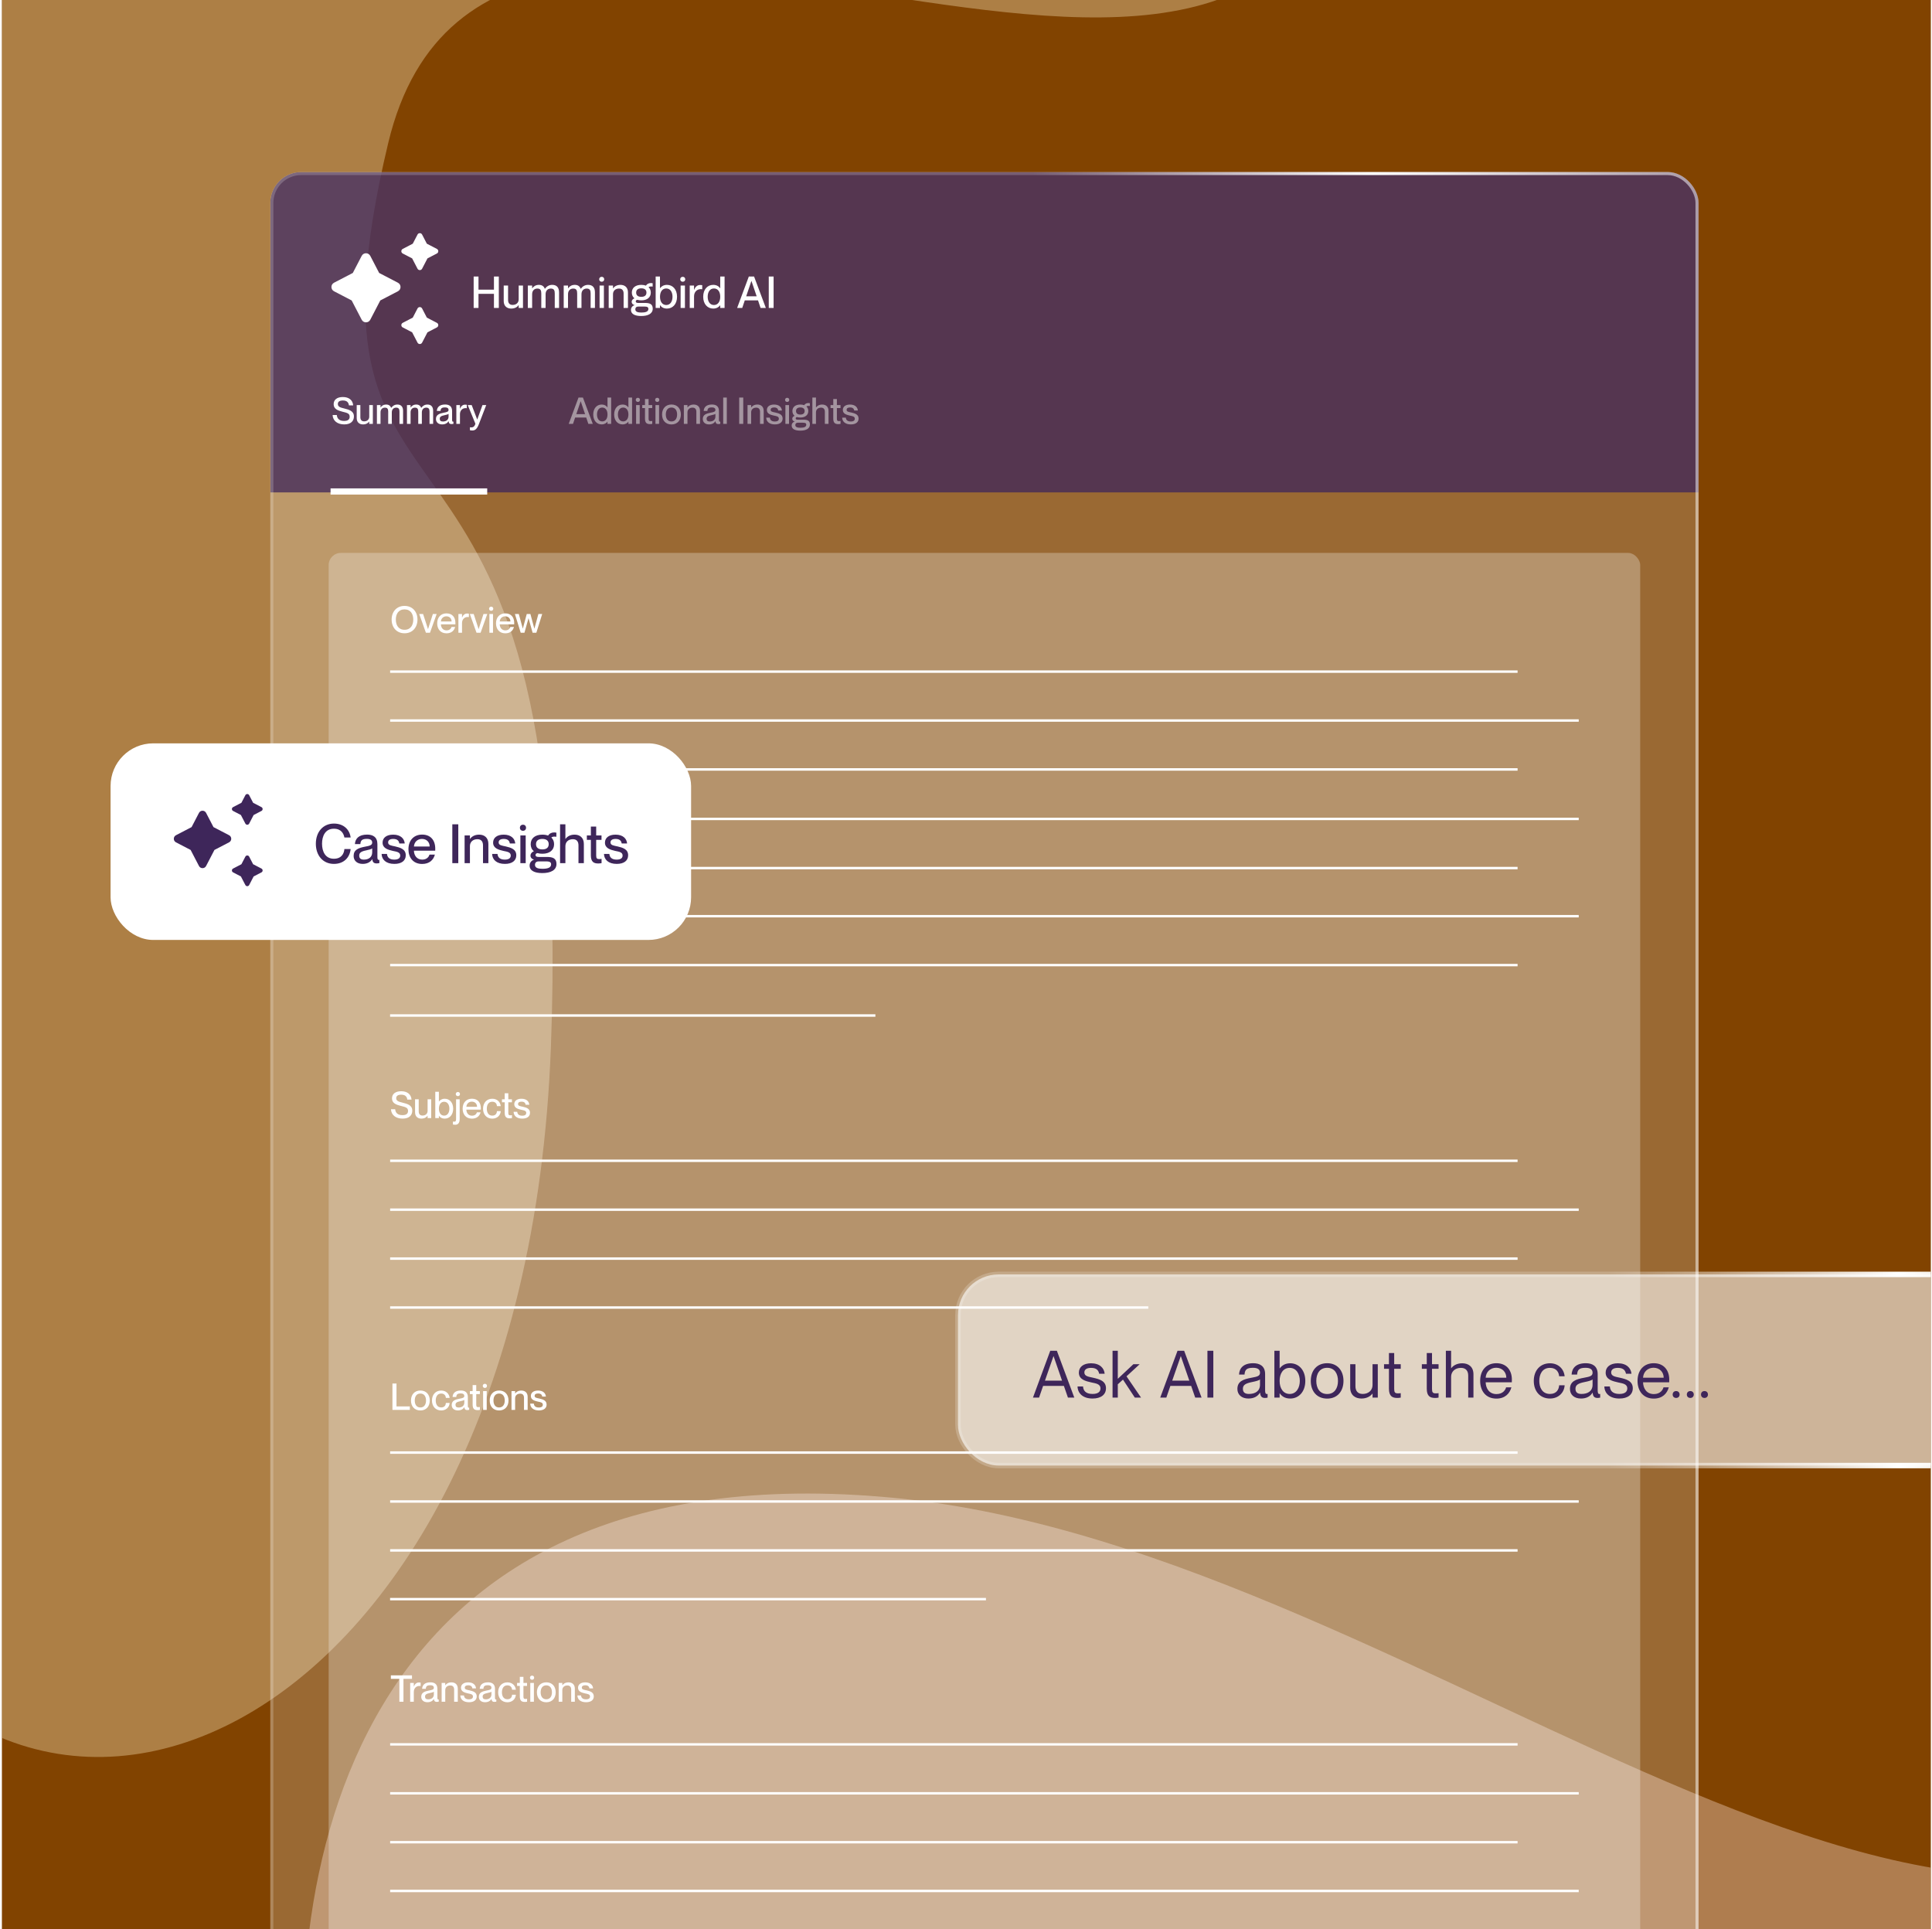 <svg width="629" height="628" viewBox="0 0 629 628" fill="none" xmlns="http://www.w3.org/2000/svg">
<g clip-path="url(#clip0_771_16357)">
<rect width="628" height="628" transform="translate(0.621)" fill="#814300"/>
<g opacity="0.37" filter="url(#filter0_f_771_16357)">
<path d="M291.01 487.633C113.008 470.59 88.391 612.613 101.647 703.507C425.459 1271.6 1073.08 894.765 1355.24 775.466C1637.39 656.167 1304.11 135.416 972.72 38.84C641.334 -57.736 864.783 417.568 756.846 559.591C648.908 701.614 469.013 504.675 291.01 487.633Z" fill="#FFE2D5"/>
</g>
<g opacity="0.37" filter="url(#filter1_f_771_16357)">
<path d="M179.361 340.725C170.771 571.992 -2.474 641.596 -61.177 495.651C-145.175 366.172 -269.071 41.651 -92.676 -220.601C127.817 -548.416 465.716 -220.601 441.376 -61.184C417.035 98.232 160.748 -97.109 126.385 46.59C92.023 190.29 187.952 109.459 179.361 340.725Z" fill="#F9E6BC"/>
</g>
<g clip-path="url(#clip1_771_16357)">
<rect x="88" y="56" width="465" height="629" rx="10.066" fill="white" fill-opacity="0.2"/>
<g opacity="0.75">
<rect width="465" height="104.307" transform="translate(88 56)" fill="#3E265A"/>
</g>
<g opacity="0.3">
<rect x="107" y="180" width="427" height="505" rx="3.981" fill="#F4F4F1"/>
</g>
<line x1="127.016" y1="218.645" x2="494.079" y2="218.645" stroke="white" stroke-width="0.796"/>
<line x1="127.016" y1="234.569" x2="513.985" y2="234.569" stroke="white" stroke-width="0.796"/>
<line x1="127.016" y1="266.602" x2="513.985" y2="266.602" stroke="white" stroke-width="0.796"/>
<line x1="127.016" y1="250.494" x2="494.079" y2="250.494" stroke="white" stroke-width="0.796"/>
<line x1="127.016" y1="282.602" x2="494.079" y2="282.602" stroke="white" stroke-width="0.796"/>
<line x1="127.016" y1="298.268" x2="513.985" y2="298.268" stroke="white" stroke-width="0.796"/>
<line x1="127.016" y1="314.192" x2="494.079" y2="314.192" stroke="white" stroke-width="0.796"/>
<line x1="127" y1="330.602" x2="285" y2="330.602" stroke="white" stroke-width="0.796"/>
<line x1="127.016" y1="377.891" x2="494.079" y2="377.891" stroke="white" stroke-width="0.796"/>
<line x1="127.016" y1="472.891" x2="494.079" y2="472.891" stroke="white" stroke-width="0.796"/>
<line x1="127.016" y1="567.891" x2="494.079" y2="567.891" stroke="white" stroke-width="0.796"/>
<line x1="127.016" y1="393.817" x2="513.985" y2="393.817" stroke="white" stroke-width="0.796"/>
<line x1="127.016" y1="488.817" x2="513.985" y2="488.817" stroke="white" stroke-width="0.796"/>
<line x1="127.016" y1="583.817" x2="513.985" y2="583.817" stroke="white" stroke-width="0.796"/>
<line x1="127.016" y1="615.602" x2="513.985" y2="615.602" stroke="white" stroke-width="0.796"/>
<line x1="127.016" y1="409.741" x2="494.079" y2="409.741" stroke="white" stroke-width="0.796"/>
<line x1="127.016" y1="504.741" x2="494.079" y2="504.741" stroke="white" stroke-width="0.796"/>
<line x1="127.016" y1="599.741" x2="494.079" y2="599.741" stroke="white" stroke-width="0.796"/>
<line x1="127.016" y1="425.664" x2="373.848" y2="425.664" stroke="white" stroke-width="0.796"/>
<line x1="127" y1="520.602" x2="321" y2="520.602" stroke="white" stroke-width="0.796"/>
<path d="M131.704 206.168C129.148 206.168 127.504 204.284 127.504 201.704C127.504 199.124 129.148 197.252 131.704 197.252C134.272 197.252 135.916 199.124 135.916 201.704C135.916 204.284 134.272 206.168 131.704 206.168ZM128.872 201.704C128.872 203.468 129.688 205.028 131.704 205.028C133.732 205.028 134.548 203.468 134.548 201.704C134.548 199.94 133.732 198.392 131.704 198.392C129.688 198.392 128.872 199.94 128.872 201.704ZM138.666 206L136.482 199.88H137.742L139.338 204.788H139.362L140.934 199.88H142.17L139.986 206H138.666ZM145.361 206.18C143.417 206.18 142.337 204.8 142.337 202.928C142.337 201.008 143.489 199.688 145.361 199.688C147.221 199.688 148.265 200.912 148.265 202.808C148.265 202.976 148.265 203.156 148.253 203.252H143.549C143.573 204.272 144.173 205.22 145.385 205.22C146.465 205.22 146.873 204.524 146.993 204.116H148.181C147.869 205.292 146.969 206.18 145.361 206.18ZM143.549 202.328H147.029C147.029 201.368 146.369 200.648 145.325 200.648C144.341 200.648 143.621 201.32 143.549 202.328ZM150.421 202.832V206H149.245V199.88H150.421V201.044H150.445C150.757 200.276 151.261 199.736 152.089 199.736C152.305 199.736 152.473 199.748 152.653 199.772V200.9C152.497 200.876 152.389 200.864 152.257 200.864C151.189 200.864 150.421 201.668 150.421 202.832ZM155.143 206L152.959 199.88H154.219L155.815 204.788H155.839L157.411 199.88H158.647L156.463 206H155.143ZM159.335 206V199.88H160.511V206H159.335ZM159.227 198.176C159.227 197.816 159.479 197.504 159.911 197.504C160.355 197.504 160.595 197.816 160.595 198.176C160.595 198.536 160.355 198.848 159.911 198.848C159.479 198.848 159.227 198.536 159.227 198.176ZM164.509 206.18C162.565 206.18 161.485 204.8 161.485 202.928C161.485 201.008 162.637 199.688 164.509 199.688C166.369 199.688 167.413 200.912 167.413 202.808C167.413 202.976 167.413 203.156 167.401 203.252H162.697C162.721 204.272 163.321 205.22 164.533 205.22C165.613 205.22 166.021 204.524 166.141 204.116H167.329C167.017 205.292 166.117 206.18 164.509 206.18ZM162.697 202.328H166.177C166.177 201.368 165.517 200.648 164.473 200.648C163.489 200.648 162.769 201.32 162.697 202.328ZM169.528 206L167.632 199.88H168.904L170.2 204.62H170.224L171.496 199.88H172.684L173.956 204.62H173.992L175.288 199.88H176.524L174.616 206H173.404L172.084 201.284H172.06L170.74 206H169.528Z" fill="white"/>
<path d="M131.08 364.168C128.908 364.168 127.372 363.04 127.288 361.108H128.656C128.752 362.26 129.436 363.04 131.044 363.04C132.412 363.04 132.844 362.44 132.844 361.66C132.844 360.568 132.004 360.412 130.444 360.016C129.1 359.656 127.624 359.224 127.624 357.592C127.624 356.104 128.776 355.252 130.624 355.252C132.58 355.252 133.852 356.248 133.984 357.976H132.604C132.472 356.944 131.884 356.38 130.624 356.38C129.556 356.38 128.992 356.776 128.992 357.52C128.992 358.48 129.904 358.684 131.008 358.96C132.664 359.38 134.224 359.776 134.224 361.588C134.224 363.064 133.216 364.168 131.08 364.168ZM137.174 364.168C136.046 364.168 135.134 363.52 135.134 362.116V357.88H136.322V361.792C136.322 362.62 136.682 363.172 137.558 363.172C138.566 363.172 139.214 362.56 139.214 361.636V357.88H140.39V364H139.214V363.232H139.19C138.866 363.7 138.23 364.168 137.174 364.168ZM144.794 364.168C143.834 364.168 143.246 363.736 142.91 363.244H142.886V364H141.71V355.42H142.886V358.6H142.91C143.246 358.168 143.834 357.7 144.794 357.7C146.354 357.7 147.542 358.924 147.542 360.94C147.542 362.956 146.354 364.168 144.794 364.168ZM142.898 360.94C142.898 362.32 143.546 363.196 144.602 363.196C145.754 363.196 146.306 362.14 146.306 360.94C146.306 359.74 145.754 358.684 144.602 358.684C143.546 358.684 142.898 359.548 142.898 360.94ZM148.195 366.172C147.943 366.172 147.763 366.148 147.463 366.1V365.128C147.667 365.152 147.763 365.164 147.931 365.164C148.303 365.164 148.483 364.96 148.483 364.276V357.88H149.659V364.324C149.659 365.632 149.059 366.172 148.195 366.172ZM148.387 356.176C148.387 355.816 148.639 355.504 149.071 355.504C149.515 355.504 149.755 355.816 149.755 356.176C149.755 356.536 149.515 356.848 149.071 356.848C148.639 356.848 148.387 356.536 148.387 356.176ZM153.646 364.18C151.702 364.18 150.622 362.8 150.622 360.928C150.622 359.008 151.774 357.688 153.646 357.688C155.506 357.688 156.55 358.912 156.55 360.808C156.55 360.976 156.55 361.156 156.538 361.252H151.834C151.858 362.272 152.458 363.22 153.67 363.22C154.75 363.22 155.158 362.524 155.278 362.116H156.466C156.154 363.292 155.254 364.18 153.646 364.18ZM151.834 360.328H155.314C155.314 359.368 154.654 358.648 153.61 358.648C152.626 358.648 151.906 359.32 151.834 360.328ZM160.278 364.18C158.454 364.18 157.266 362.86 157.266 360.94C157.266 359.02 158.454 357.7 160.266 357.7C161.838 357.7 162.882 358.72 163.026 360.1H161.802C161.754 359.464 161.394 358.672 160.266 358.672C158.97 358.672 158.49 359.788 158.49 360.94C158.49 362.092 158.97 363.196 160.266 363.196C161.394 363.196 161.754 362.428 161.802 361.732H163.026C162.942 363.136 161.838 364.18 160.278 364.18ZM165.923 364.072C164.927 364.072 164.315 363.688 164.315 362.272V358.852H163.427V357.88H164.315V355.912H165.491V357.88H166.667V358.852H165.491V362.308C165.491 362.956 165.671 363.1 166.175 363.1C166.367 363.1 166.463 363.088 166.679 363.052V364C166.367 364.06 166.187 364.072 165.923 364.072ZM170.033 364.168C168.173 364.168 167.249 363.208 167.213 361.96H168.401C168.461 362.668 168.881 363.22 170.021 363.22C171.053 363.22 171.329 362.764 171.329 362.32C171.329 361.552 170.513 361.468 169.721 361.3C168.653 361.048 167.429 360.736 167.429 359.464C167.429 358.408 168.281 357.7 169.769 357.7C171.437 357.7 172.241 358.6 172.325 359.656H171.137C171.053 359.188 170.813 358.648 169.781 358.648C169.001 358.648 168.653 358.96 168.653 359.416C168.653 360.052 169.337 360.112 170.213 360.304C171.329 360.568 172.553 360.892 172.553 362.26C172.553 363.448 171.641 364.168 170.033 364.168Z" fill="white"/>
<path d="M127.768 459V450.42H129.088V457.86H133.432V459H127.768ZM136.865 459.18C134.957 459.18 133.805 457.86 133.805 455.94C133.805 454.032 134.957 452.688 136.865 452.688C138.773 452.688 139.925 454.02 139.925 455.928C139.925 457.848 138.773 459.18 136.865 459.18ZM135.029 455.94C135.029 457.212 135.605 458.208 136.865 458.208C138.113 458.208 138.701 457.212 138.701 455.94C138.701 454.656 138.113 453.672 136.865 453.672C135.605 453.672 135.029 454.656 135.029 455.94ZM143.649 459.18C141.825 459.18 140.637 457.86 140.637 455.94C140.637 454.02 141.825 452.7 143.637 452.7C145.209 452.7 146.253 453.72 146.397 455.1H145.173C145.125 454.464 144.765 453.672 143.637 453.672C142.341 453.672 141.861 454.788 141.861 455.94C141.861 457.092 142.341 458.196 143.637 458.196C144.765 458.196 145.125 457.428 145.173 456.732H146.397C146.313 458.136 145.209 459.18 143.649 459.18ZM149.063 459.168C147.839 459.168 147.059 458.46 147.059 457.416C147.059 456.048 148.091 455.64 149.615 455.352C150.575 455.172 151.163 455.052 151.163 454.452C151.163 454.008 150.899 453.636 149.999 453.636C148.931 453.636 148.607 453.972 148.547 454.788H147.347C147.407 453.612 148.175 452.688 150.047 452.688C151.307 452.688 152.315 453.216 152.315 454.8V457.608C152.315 458.052 152.375 458.28 152.603 458.28C152.639 458.28 152.675 458.28 152.747 458.268V458.988C152.543 459.036 152.339 459.06 152.147 459.06C151.571 459.06 151.247 458.832 151.187 458.136H151.163C150.755 458.772 150.059 459.168 149.063 459.168ZM148.295 457.332C148.295 457.908 148.595 458.22 149.327 458.22C150.383 458.22 151.163 457.68 151.163 456.612V455.736C150.971 455.916 150.443 456.048 149.819 456.18C148.739 456.396 148.295 456.696 148.295 457.332ZM155.482 459.072C154.486 459.072 153.874 458.688 153.874 457.272V453.852H152.986V452.88H153.874V450.912H155.05V452.88H156.226V453.852H155.05V457.308C155.05 457.956 155.23 458.1 155.734 458.1C155.926 458.1 156.022 458.088 156.238 458.052V459C155.926 459.06 155.746 459.072 155.482 459.072ZM157.284 459V452.88H158.46V459H157.284ZM157.176 451.176C157.176 450.816 157.428 450.504 157.86 450.504C158.304 450.504 158.544 450.816 158.544 451.176C158.544 451.536 158.304 451.848 157.86 451.848C157.428 451.848 157.176 451.536 157.176 451.176ZM162.494 459.18C160.586 459.18 159.434 457.86 159.434 455.94C159.434 454.032 160.586 452.688 162.494 452.688C164.402 452.688 165.554 454.02 165.554 455.928C165.554 457.848 164.402 459.18 162.494 459.18ZM160.658 455.94C160.658 457.212 161.234 458.208 162.494 458.208C163.742 458.208 164.33 457.212 164.33 455.94C164.33 454.656 163.742 453.672 162.494 453.672C161.234 453.672 160.658 454.656 160.658 455.94ZM170.598 455.076C170.598 454.26 170.238 453.708 169.362 453.708C168.354 453.708 167.706 454.32 167.706 455.244V459H166.53V452.88H167.706V453.648H167.73C168.054 453.18 168.69 452.7 169.746 452.7C170.874 452.7 171.786 453.348 171.786 454.752V459H170.598V455.076ZM175.436 459.168C173.576 459.168 172.652 458.208 172.616 456.96H173.804C173.864 457.668 174.284 458.22 175.424 458.22C176.456 458.22 176.732 457.764 176.732 457.32C176.732 456.552 175.916 456.468 175.124 456.3C174.056 456.048 172.832 455.736 172.832 454.464C172.832 453.408 173.684 452.7 175.172 452.7C176.84 452.7 177.644 453.6 177.728 454.656H176.54C176.456 454.188 176.216 453.648 175.184 453.648C174.404 453.648 174.056 453.96 174.056 454.416C174.056 455.052 174.74 455.112 175.616 455.304C176.732 455.568 177.956 455.892 177.956 457.26C177.956 458.448 177.044 459.168 175.436 459.168Z" fill="white"/>
<path d="M130.024 554V546.56H127.252V545.42H134.128V546.56H131.356V554H130.024ZM134.718 550.832V554H133.542V547.88H134.718V549.044H134.742C135.054 548.276 135.558 547.736 136.386 547.736C136.602 547.736 136.77 547.748 136.95 547.772V548.9C136.794 548.876 136.686 548.864 136.554 548.864C135.486 548.864 134.718 549.668 134.718 550.832ZM139.149 554.168C137.925 554.168 137.145 553.46 137.145 552.416C137.145 551.048 138.177 550.64 139.701 550.352C140.661 550.172 141.249 550.052 141.249 549.452C141.249 549.008 140.985 548.636 140.085 548.636C139.017 548.636 138.693 548.972 138.633 549.788H137.433C137.493 548.612 138.261 547.688 140.133 547.688C141.393 547.688 142.401 548.216 142.401 549.8V552.608C142.401 553.052 142.461 553.28 142.689 553.28C142.725 553.28 142.761 553.28 142.833 553.268V553.988C142.629 554.036 142.425 554.06 142.233 554.06C141.657 554.06 141.333 553.832 141.273 553.136H141.249C140.841 553.772 140.145 554.168 139.149 554.168ZM138.381 552.332C138.381 552.908 138.681 553.22 139.413 553.22C140.469 553.22 141.249 552.68 141.249 551.612V550.736C141.057 550.916 140.529 551.048 139.905 551.18C138.825 551.396 138.381 551.696 138.381 552.332ZM147.852 550.076C147.852 549.26 147.492 548.708 146.616 548.708C145.608 548.708 144.96 549.32 144.96 550.244V554H143.784V547.88H144.96V548.648H144.984C145.308 548.18 145.944 547.7 147 547.7C148.128 547.7 149.04 548.348 149.04 549.752V554H147.852V550.076ZM152.689 554.168C150.829 554.168 149.905 553.208 149.869 551.96H151.057C151.117 552.668 151.537 553.22 152.677 553.22C153.709 553.22 153.985 552.764 153.985 552.32C153.985 551.552 153.169 551.468 152.377 551.3C151.309 551.048 150.085 550.736 150.085 549.464C150.085 548.408 150.937 547.7 152.425 547.7C154.093 547.7 154.897 548.6 154.981 549.656H153.793C153.709 549.188 153.469 548.648 152.437 548.648C151.657 548.648 151.309 548.96 151.309 549.416C151.309 550.052 151.993 550.112 152.869 550.304C153.985 550.568 155.209 550.892 155.209 552.26C155.209 553.448 154.297 554.168 152.689 554.168ZM157.899 554.168C156.675 554.168 155.895 553.46 155.895 552.416C155.895 551.048 156.927 550.64 158.451 550.352C159.411 550.172 159.999 550.052 159.999 549.452C159.999 549.008 159.735 548.636 158.835 548.636C157.767 548.636 157.443 548.972 157.383 549.788H156.183C156.243 548.612 157.011 547.688 158.883 547.688C160.143 547.688 161.151 548.216 161.151 549.8V552.608C161.151 553.052 161.211 553.28 161.439 553.28C161.475 553.28 161.511 553.28 161.583 553.268V553.988C161.379 554.036 161.175 554.06 160.983 554.06C160.407 554.06 160.083 553.832 160.023 553.136H159.999C159.591 553.772 158.895 554.168 157.899 554.168ZM157.131 552.332C157.131 552.908 157.431 553.22 158.163 553.22C159.219 553.22 159.999 552.68 159.999 551.612V550.736C159.807 550.916 159.279 551.048 158.655 551.18C157.575 551.396 157.131 551.696 157.131 552.332ZM165.2 554.18C163.376 554.18 162.188 552.86 162.188 550.94C162.188 549.02 163.376 547.7 165.188 547.7C166.76 547.7 167.804 548.72 167.948 550.1H166.724C166.676 549.464 166.316 548.672 165.188 548.672C163.892 548.672 163.412 549.788 163.412 550.94C163.412 552.092 163.892 553.196 165.188 553.196C166.316 553.196 166.676 552.428 166.724 551.732H167.948C167.864 553.136 166.76 554.18 165.2 554.18ZM170.845 554.072C169.849 554.072 169.237 553.688 169.237 552.272V548.852H168.349V547.88H169.237V545.912H170.413V547.88H171.589V548.852H170.413V552.308C170.413 552.956 170.593 553.1 171.097 553.1C171.289 553.1 171.385 553.088 171.601 553.052V554C171.289 554.06 171.109 554.072 170.845 554.072ZM172.647 554V547.88H173.823V554H172.647ZM172.539 546.176C172.539 545.816 172.791 545.504 173.223 545.504C173.667 545.504 173.907 545.816 173.907 546.176C173.907 546.536 173.667 546.848 173.223 546.848C172.791 546.848 172.539 546.536 172.539 546.176ZM177.858 554.18C175.95 554.18 174.798 552.86 174.798 550.94C174.798 549.032 175.95 547.688 177.858 547.688C179.766 547.688 180.918 549.02 180.918 550.928C180.918 552.848 179.766 554.18 177.858 554.18ZM176.021 550.94C176.021 552.212 176.598 553.208 177.858 553.208C179.106 553.208 179.694 552.212 179.694 550.94C179.694 549.656 179.106 548.672 177.858 548.672C176.598 548.672 176.021 549.656 176.021 550.94ZM185.962 550.076C185.962 549.26 185.602 548.708 184.726 548.708C183.718 548.708 183.07 549.32 183.07 550.244V554H181.894V547.88H183.07V548.648H183.094C183.418 548.18 184.054 547.7 185.11 547.7C186.238 547.7 187.15 548.348 187.15 549.752V554H185.962V550.076ZM190.799 554.168C188.939 554.168 188.015 553.208 187.979 551.96H189.167C189.227 552.668 189.647 553.22 190.787 553.22C191.819 553.22 192.095 552.764 192.095 552.32C192.095 551.552 191.279 551.468 190.487 551.3C189.419 551.048 188.195 550.736 188.195 549.464C188.195 548.408 189.047 547.7 190.535 547.7C192.203 547.7 193.007 548.6 193.091 549.656H191.903C191.819 549.188 191.579 548.648 190.547 548.648C189.767 548.648 189.419 548.96 189.419 549.416C189.419 550.052 190.103 550.112 190.979 550.304C192.095 550.568 193.319 550.892 193.319 552.26C193.319 553.448 192.407 554.168 190.799 554.168Z" fill="white"/>
<path d="M154.208 100.258V90.016H155.784V94.299H160.812V90.016H162.402V100.258H160.812V95.659H155.784V100.258H154.208ZM166.43 100.458C165.083 100.458 163.994 99.685 163.994 98.009V92.952H165.413V97.622C165.413 98.611 165.842 99.269 166.888 99.269C168.091 99.269 168.865 98.539 168.865 97.436V92.952H170.269V100.258H168.865V99.341H168.836C168.45 99.9 167.69 100.458 166.43 100.458ZM176.227 95.574C176.227 94.6 176.027 93.941 174.953 93.941C173.907 93.941 173.248 94.671 173.248 95.774V100.258H171.844V92.952H173.248V93.869H173.277C173.663 93.31 174.337 92.737 175.44 92.737C176.457 92.737 177.073 93.196 177.373 94.012H177.402C177.932 93.31 178.663 92.737 179.794 92.737C181.27 92.737 182.015 93.625 182.015 95.187V100.258H180.611V95.574C180.611 94.6 180.41 93.941 179.336 93.941C178.29 93.941 177.631 94.671 177.631 95.774V100.258H176.227V95.574ZM187.908 95.574C187.908 94.6 187.708 93.941 186.633 93.941C185.588 93.941 184.929 94.671 184.929 95.774V100.258H183.525V92.952H184.929V93.869H184.957C185.344 93.31 186.018 92.737 187.121 92.737C188.138 92.737 188.754 93.196 189.054 94.012H189.083C189.613 93.31 190.344 92.737 191.475 92.737C192.951 92.737 193.696 93.625 193.696 95.187V100.258H192.292V95.574C192.292 94.6 192.091 93.941 191.017 93.941C189.971 93.941 189.312 94.671 189.312 95.774V100.258H187.908V95.574ZM195.206 100.258V92.952H196.61V100.258H195.206ZM195.077 90.918C195.077 90.488 195.378 90.116 195.894 90.116C196.424 90.116 196.71 90.488 196.71 90.918C196.71 91.348 196.424 91.72 195.894 91.72C195.378 91.72 195.077 91.348 195.077 90.918ZM203.028 95.574C203.028 94.6 202.598 93.941 201.552 93.941C200.349 93.941 199.575 94.671 199.575 95.774V100.258H198.172V92.952H199.575V93.869H199.604C199.991 93.31 200.75 92.737 202.011 92.737C203.357 92.737 204.446 93.511 204.446 95.187V100.258H203.028V95.574ZM208.774 102.879C206.754 102.879 205.422 102.263 205.422 100.888C205.422 100.014 206.066 99.484 206.625 99.327C205.995 99.198 205.651 98.754 205.651 98.267C205.651 97.823 205.937 97.364 206.553 97.121C206.009 96.691 205.708 96.046 205.708 95.258C205.708 93.711 206.868 92.737 208.788 92.737C209.361 92.737 209.862 92.823 210.292 92.981C210.65 92.436 211.194 92.15 211.939 92.15C212.111 92.15 212.298 92.179 212.484 92.207V93.296C212.326 93.267 212.183 93.253 212.025 93.253C211.682 93.253 211.366 93.31 211.152 93.496C211.624 93.926 211.882 94.528 211.882 95.258C211.882 96.805 210.707 97.78 208.788 97.78C208.315 97.78 207.885 97.722 207.499 97.608C207.155 97.665 206.983 97.851 206.983 98.138C206.983 98.467 207.255 98.625 207.828 98.625H209.977C211.495 98.625 212.512 98.954 212.512 100.487C212.512 102.134 210.951 102.879 208.774 102.879ZM206.84 100.702C206.84 101.547 207.714 101.748 208.817 101.748C210.12 101.748 211.094 101.49 211.094 100.573C211.094 100.086 210.822 99.799 209.877 99.799H207.814C207.155 99.799 206.84 100.172 206.84 100.702ZM207.112 95.258C207.112 96.147 207.714 96.634 208.788 96.634C209.877 96.634 210.464 96.147 210.464 95.258C210.464 94.356 209.862 93.869 208.788 93.869C207.714 93.869 207.112 94.356 207.112 95.258ZM217.143 100.458C215.997 100.458 215.295 99.943 214.894 99.355H214.866V100.258H213.462V90.016H214.866V93.812H214.894C215.295 93.296 215.997 92.737 217.143 92.737C219.005 92.737 220.424 94.198 220.424 96.605C220.424 99.011 219.005 100.458 217.143 100.458ZM214.88 96.605C214.88 98.252 215.653 99.298 216.914 99.298C218.289 99.298 218.948 98.037 218.948 96.605C218.948 95.172 218.289 93.912 216.914 93.912C215.653 93.912 214.88 94.943 214.88 96.605ZM221.589 100.258V92.952H222.993V100.258H221.589ZM221.46 90.918C221.46 90.488 221.761 90.116 222.277 90.116C222.807 90.116 223.094 90.488 223.094 90.918C223.094 91.348 222.807 91.72 222.277 91.72C221.761 91.72 221.46 91.348 221.46 90.918ZM225.959 96.476V100.258H224.555V92.952H225.959V94.342H225.988C226.36 93.425 226.962 92.78 227.95 92.78C228.208 92.78 228.409 92.795 228.623 92.823V94.17C228.437 94.141 228.308 94.127 228.151 94.127C226.876 94.127 225.959 95.087 225.959 96.476ZM232.206 100.458C230.344 100.458 228.94 99.011 228.94 96.605C228.94 94.198 230.344 92.737 232.206 92.737C233.352 92.737 234.069 93.267 234.455 93.84H234.484V90.016H235.902V100.258H234.484V99.398H234.455C234.069 99.914 233.352 100.458 232.206 100.458ZM230.401 96.605C230.401 98.037 231.06 99.298 232.436 99.298C233.696 99.298 234.484 98.252 234.484 96.605C234.484 94.943 233.696 93.912 232.436 93.912C231.06 93.912 230.401 95.172 230.401 96.605ZM239.986 100.258L243.796 90.016H245.501L249.34 100.258H247.621L246.79 97.794H242.479L241.648 100.258H239.986ZM242.937 96.462H246.346L244.656 91.477H244.627L242.937 96.462ZM250.285 100.258V90.016H251.861V100.258H250.285Z" fill="white"/>
<path d="M112.08 138.168C109.908 138.168 108.372 137.04 108.288 135.108H109.656C109.752 136.26 110.436 137.04 112.044 137.04C113.412 137.04 113.844 136.44 113.844 135.66C113.844 134.568 113.004 134.412 111.444 134.016C110.1 133.656 108.624 133.224 108.624 131.592C108.624 130.104 109.776 129.252 111.624 129.252C113.58 129.252 114.852 130.248 114.984 131.976H113.604C113.472 130.944 112.884 130.38 111.624 130.38C110.556 130.38 109.992 130.776 109.992 131.52C109.992 132.48 110.904 132.684 112.008 132.96C113.664 133.38 115.224 133.776 115.224 135.588C115.224 137.064 114.216 138.168 112.08 138.168ZM118.174 138.168C117.046 138.168 116.134 137.52 116.134 136.116V131.88H117.322V135.792C117.322 136.62 117.682 137.172 118.558 137.172C119.566 137.172 120.214 136.56 120.214 135.636V131.88H121.39V138H120.214V137.232H120.19C119.866 137.7 119.23 138.168 118.174 138.168ZM126.382 134.076C126.382 133.26 126.214 132.708 125.314 132.708C124.438 132.708 123.886 133.32 123.886 134.244V138H122.71V131.88H123.886V132.648H123.91C124.234 132.18 124.798 131.7 125.722 131.7C126.574 131.7 127.09 132.084 127.342 132.768H127.366C127.81 132.18 128.422 131.7 129.37 131.7C130.606 131.7 131.23 132.444 131.23 133.752V138H130.054V134.076C130.054 133.26 129.886 132.708 128.986 132.708C128.11 132.708 127.558 133.32 127.558 134.244V138H126.382V134.076ZM136.167 134.076C136.167 133.26 135.999 132.708 135.099 132.708C134.223 132.708 133.671 133.32 133.671 134.244V138H132.495V131.88H133.671V132.648H133.695C134.019 132.18 134.583 131.7 135.507 131.7C136.359 131.7 136.875 132.084 137.127 132.768H137.151C137.595 132.18 138.207 131.7 139.155 131.7C140.391 131.7 141.015 132.444 141.015 133.752V138H139.839V134.076C139.839 133.26 139.671 132.708 138.771 132.708C137.895 132.708 137.343 133.32 137.343 134.244V138H136.167V134.076ZM143.938 138.168C142.714 138.168 141.934 137.46 141.934 136.416C141.934 135.048 142.966 134.64 144.49 134.352C145.45 134.172 146.038 134.052 146.038 133.452C146.038 133.008 145.774 132.636 144.874 132.636C143.806 132.636 143.482 132.972 143.422 133.788H142.222C142.282 132.612 143.05 131.688 144.922 131.688C146.182 131.688 147.19 132.216 147.19 133.8V136.608C147.19 137.052 147.25 137.28 147.478 137.28C147.514 137.28 147.55 137.28 147.622 137.268V137.988C147.418 138.036 147.214 138.06 147.022 138.06C146.446 138.06 146.122 137.832 146.062 137.136H146.038C145.63 137.772 144.934 138.168 143.938 138.168ZM143.17 136.332C143.17 136.908 143.47 137.22 144.202 137.22C145.258 137.22 146.038 136.68 146.038 135.612V134.736C145.846 134.916 145.318 135.048 144.694 135.18C143.614 135.396 143.17 135.696 143.17 136.332ZM149.749 134.832V138H148.573V131.88H149.749V133.044H149.773C150.085 132.276 150.589 131.736 151.417 131.736C151.633 131.736 151.801 131.748 151.981 131.772V132.9C151.825 132.876 151.717 132.864 151.585 132.864C150.517 132.864 149.749 133.668 149.749 134.832ZM153.751 140.148C153.487 140.148 153.307 140.124 152.995 140.064V139.104C153.199 139.128 153.307 139.14 153.499 139.14C153.979 139.14 154.519 138.9 154.771 137.94L152.287 131.88H153.571L155.359 136.56H155.383L157.075 131.88H158.299L155.887 138.144C155.287 139.656 154.699 140.148 153.751 140.148Z" fill="white"/>
<path opacity="0.5" d="M185.156 138L188.348 129.42H189.776L192.992 138H191.552L190.856 135.936H187.244L186.548 138H185.156ZM187.628 134.82H190.484L189.068 130.644H189.044L187.628 134.82ZM195.877 138.168C194.317 138.168 193.141 136.956 193.141 134.94C193.141 132.924 194.317 131.7 195.877 131.7C196.837 131.7 197.437 132.144 197.761 132.624H197.785V129.42H198.973V138H197.785V137.28H197.761C197.437 137.712 196.837 138.168 195.877 138.168ZM194.365 134.94C194.365 136.14 194.917 137.196 196.069 137.196C197.125 137.196 197.785 136.32 197.785 134.94C197.785 133.548 197.125 132.684 196.069 132.684C194.917 132.684 194.365 133.74 194.365 134.94ZM202.686 138.168C201.126 138.168 199.95 136.956 199.95 134.94C199.95 132.924 201.126 131.7 202.686 131.7C203.646 131.7 204.246 132.144 204.57 132.624H204.594V129.42H205.782V138H204.594V137.28H204.57C204.246 137.712 203.646 138.168 202.686 138.168ZM201.174 134.94C201.174 136.14 201.726 137.196 202.878 137.196C203.934 137.196 204.594 136.32 204.594 134.94C204.594 133.548 203.934 132.684 202.878 132.684C201.726 132.684 201.174 133.74 201.174 134.94ZM207.093 138V131.88H208.269V138H207.093ZM206.985 130.176C206.985 129.816 207.237 129.504 207.669 129.504C208.113 129.504 208.353 129.816 208.353 130.176C208.353 130.536 208.113 130.848 207.669 130.848C207.237 130.848 206.985 130.536 206.985 130.176ZM211.595 138.072C210.599 138.072 209.987 137.688 209.987 136.272V132.852H209.099V131.88H209.987V129.912H211.163V131.88H212.339V132.852H211.163V136.308C211.163 136.956 211.343 137.1 211.847 137.1C212.039 137.1 212.135 137.088 212.351 137.052V138C212.039 138.06 211.859 138.072 211.595 138.072ZM213.397 138V131.88H214.573V138H213.397ZM213.289 130.176C213.289 129.816 213.541 129.504 213.973 129.504C214.417 129.504 214.657 129.816 214.657 130.176C214.657 130.536 214.417 130.848 213.973 130.848C213.541 130.848 213.289 130.536 213.289 130.176ZM218.608 138.18C216.7 138.18 215.548 136.86 215.548 134.94C215.548 133.032 216.7 131.688 218.608 131.688C220.516 131.688 221.668 133.02 221.668 134.928C221.668 136.848 220.516 138.18 218.608 138.18ZM216.771 134.94C216.771 136.212 217.348 137.208 218.608 137.208C219.856 137.208 220.444 136.212 220.444 134.94C220.444 133.656 219.856 132.672 218.608 132.672C217.348 132.672 216.771 133.656 216.771 134.94ZM226.712 134.076C226.712 133.26 226.352 132.708 225.476 132.708C224.468 132.708 223.82 133.32 223.82 134.244V138H222.644V131.88H223.82V132.648H223.844C224.168 132.18 224.804 131.7 225.86 131.7C226.988 131.7 227.9 132.348 227.9 133.752V138H226.712V134.076ZM230.817 138.168C229.593 138.168 228.813 137.46 228.813 136.416C228.813 135.048 229.845 134.64 231.369 134.352C232.329 134.172 232.917 134.052 232.917 133.452C232.917 133.008 232.653 132.636 231.753 132.636C230.685 132.636 230.361 132.972 230.301 133.788H229.101C229.161 132.612 229.929 131.688 231.801 131.688C233.061 131.688 234.069 132.216 234.069 133.8V136.608C234.069 137.052 234.129 137.28 234.357 137.28C234.393 137.28 234.429 137.28 234.501 137.268V137.988C234.297 138.036 234.093 138.06 233.901 138.06C233.325 138.06 233.001 137.832 232.941 137.136H232.917C232.509 137.772 231.813 138.168 230.817 138.168ZM230.049 136.332C230.049 136.908 230.349 137.22 231.081 137.22C232.137 137.22 232.917 136.68 232.917 135.612V134.736C232.725 134.916 232.197 135.048 231.573 135.18C230.493 135.396 230.049 135.696 230.049 136.332ZM235.452 138V129.42H236.628V138H235.452ZM240.659 138V129.42H241.979V138H240.659ZM247.442 134.076C247.442 133.26 247.082 132.708 246.206 132.708C245.198 132.708 244.55 133.32 244.55 134.244V138H243.374V131.88H244.55V132.648H244.574C244.898 132.18 245.534 131.7 246.59 131.7C247.718 131.7 248.63 132.348 248.63 133.752V138H247.442V134.076ZM252.279 138.168C250.419 138.168 249.495 137.208 249.459 135.96H250.647C250.707 136.668 251.127 137.22 252.267 137.22C253.299 137.22 253.575 136.764 253.575 136.32C253.575 135.552 252.759 135.468 251.967 135.3C250.899 135.048 249.675 134.736 249.675 133.464C249.675 132.408 250.527 131.7 252.015 131.7C253.683 131.7 254.487 132.6 254.571 133.656H253.383C253.299 133.188 253.059 132.648 252.027 132.648C251.247 132.648 250.899 132.96 250.899 133.416C250.899 134.052 251.583 134.112 252.459 134.304C253.575 134.568 254.799 134.892 254.799 136.26C254.799 137.448 253.887 138.168 252.279 138.168ZM255.702 138V131.88H256.878V138H255.702ZM255.594 130.176C255.594 129.816 255.846 129.504 256.278 129.504C256.722 129.504 256.962 129.816 256.962 130.176C256.962 130.536 256.722 130.848 256.278 130.848C255.846 130.848 255.594 130.536 255.594 130.176ZM260.552 140.196C258.86 140.196 257.744 139.68 257.744 138.528C257.744 137.796 258.284 137.352 258.752 137.22C258.224 137.112 257.936 136.74 257.936 136.332C257.936 135.96 258.176 135.576 258.692 135.372C258.236 135.012 257.984 134.472 257.984 133.812C257.984 132.516 258.956 131.7 260.564 131.7C261.044 131.7 261.464 131.772 261.824 131.904C262.124 131.448 262.58 131.208 263.204 131.208C263.348 131.208 263.504 131.232 263.66 131.256V132.168C263.528 132.144 263.408 132.132 263.276 132.132C262.988 132.132 262.724 132.18 262.544 132.336C262.94 132.696 263.156 133.2 263.156 133.812C263.156 135.108 262.172 135.924 260.564 135.924C260.168 135.924 259.808 135.876 259.484 135.78C259.196 135.828 259.052 135.984 259.052 136.224C259.052 136.5 259.28 136.632 259.76 136.632H261.56C262.832 136.632 263.684 136.908 263.684 138.192C263.684 139.572 262.376 140.196 260.552 140.196ZM258.932 138.372C258.932 139.08 259.664 139.248 260.588 139.248C261.68 139.248 262.496 139.032 262.496 138.264C262.496 137.856 262.268 137.616 261.476 137.616H259.748C259.196 137.616 258.932 137.928 258.932 138.372ZM259.16 133.812C259.16 134.556 259.664 134.964 260.564 134.964C261.476 134.964 261.968 134.556 261.968 133.812C261.968 133.056 261.464 132.648 260.564 132.648C259.664 132.648 259.16 133.056 259.16 133.812ZM268.547 134.076C268.547 133.26 268.187 132.708 267.311 132.708C266.303 132.708 265.655 133.32 265.655 134.244V138H264.479V129.42H265.655V132.648H265.679C266.003 132.18 266.639 131.7 267.695 131.7C268.823 131.7 269.735 132.348 269.735 133.752V138H268.547V134.076ZM272.896 138.072C271.9 138.072 271.288 137.688 271.288 136.272V132.852H270.4V131.88H271.288V129.912H272.464V131.88H273.64V132.852H272.464V136.308C272.464 136.956 272.644 137.1 273.148 137.1C273.34 137.1 273.436 137.088 273.652 137.052V138C273.34 138.06 273.16 138.072 272.896 138.072ZM277.006 138.168C275.146 138.168 274.222 137.208 274.186 135.96H275.374C275.434 136.668 275.854 137.22 276.994 137.22C278.026 137.22 278.302 136.764 278.302 136.32C278.302 135.552 277.486 135.468 276.694 135.3C275.626 135.048 274.402 134.736 274.402 133.464C274.402 132.408 275.254 131.7 276.742 131.7C278.41 131.7 279.214 132.6 279.298 133.656H278.11C278.026 133.188 277.786 132.648 276.754 132.648C275.974 132.648 275.626 132.96 275.626 133.416C275.626 134.052 276.31 134.112 277.186 134.304C278.302 134.568 279.526 134.892 279.526 136.26C279.526 137.448 278.614 138.168 277.006 138.168Z" fill="#F4F4F1"/>
<path d="M135.932 100.424C136.246 99.821 137.108 99.821 137.422 100.424L138.969 103.401L142.24 105.103C142.843 105.416 142.843 106.278 142.24 106.592L139.169 108.188L137.422 111.55C137.108 112.152 136.246 112.152 135.932 111.55L134.183 108.187L131.114 106.592C130.512 106.278 130.512 105.416 131.114 105.103L134.383 103.402L135.932 100.424ZM117.76 83.293C118.347 82.166 119.959 82.166 120.546 83.293L123.441 88.861L129.553 92.04C130.68 92.626 130.68 94.239 129.553 94.825L123.813 97.81L120.546 104.096C119.96 105.223 118.347 105.223 117.76 104.096L114.492 97.811L108.751 94.825C107.623 94.239 107.623 92.626 108.751 92.04L114.864 88.86L117.76 83.293ZM135.932 76.358C136.246 75.755 137.108 75.755 137.422 76.358L138.968 79.335L142.24 81.036C142.843 81.35 142.843 82.213 142.24 82.526L139.169 84.122L137.422 87.484C137.108 88.087 136.246 88.087 135.932 87.484L134.183 84.122L131.114 82.526C130.511 82.213 130.511 81.35 131.114 81.036L134.384 79.335L135.932 76.358Z" fill="white"/>
<path d="M107.621 160L158.621 160" stroke="white" stroke-width="2"/>
</g>
<rect x="88.5" y="56.5" width="464" height="628" rx="9.566" stroke="url(#paint0_linear_771_16357)"/>
<rect x="36" y="242" width="189" height="64" rx="13.885" fill="white"/>
<path d="M108.715 281.247C105.128 281.247 102.83 278.491 102.83 274.691C102.83 270.874 105.145 268.117 108.733 268.117C111.914 268.117 113.858 270.132 114.158 272.659H112.126C111.896 271.422 111.119 269.796 108.697 269.796C105.905 269.796 104.845 272.164 104.845 274.673C104.845 277.2 105.905 279.569 108.697 279.569C111.136 279.569 112.002 277.943 112.126 276.405H114.158C113.875 279.215 111.914 281.247 108.715 281.247ZM118.081 281.247C116.279 281.247 115.13 280.205 115.13 278.667C115.13 276.653 116.65 276.052 118.894 275.628C120.308 275.363 121.174 275.186 121.174 274.302C121.174 273.648 120.785 273.1 119.46 273.1C117.887 273.1 117.41 273.595 117.321 274.797H115.554C115.642 273.065 116.773 271.704 119.53 271.704C121.386 271.704 122.87 272.482 122.87 274.815V278.95C122.87 279.604 122.959 279.94 123.295 279.94C123.348 279.94 123.401 279.94 123.507 279.922V280.982C123.206 281.053 122.906 281.088 122.623 281.088C121.775 281.088 121.298 280.753 121.209 279.728H121.174C120.573 280.664 119.548 281.247 118.081 281.247ZM116.95 278.544C116.95 279.392 117.392 279.851 118.47 279.851C120.025 279.851 121.174 279.056 121.174 277.483V276.193C120.891 276.458 120.114 276.653 119.195 276.847C117.604 277.165 116.95 277.607 116.95 278.544ZM128.392 281.247C125.653 281.247 124.292 279.834 124.239 277.996H125.989C126.077 279.038 126.696 279.851 128.375 279.851C129.894 279.851 130.301 279.18 130.301 278.526C130.301 277.395 129.099 277.271 127.933 277.024C126.36 276.653 124.557 276.193 124.557 274.32C124.557 272.765 125.812 271.722 128.004 271.722C130.46 271.722 131.644 273.047 131.768 274.603H130.018C129.894 273.913 129.541 273.118 128.021 273.118C126.872 273.118 126.36 273.578 126.36 274.249C126.36 275.186 127.367 275.274 128.657 275.557C130.301 275.946 132.103 276.423 132.103 278.438C132.103 280.187 130.76 281.247 128.392 281.247ZM137.429 281.265C134.566 281.265 132.975 279.233 132.975 276.476C132.975 273.648 134.672 271.704 137.429 271.704C140.168 271.704 141.705 273.507 141.705 276.299C141.705 276.547 141.705 276.812 141.688 276.953H134.76C134.795 278.455 135.679 279.851 137.464 279.851C139.055 279.851 139.655 278.826 139.832 278.225H141.582C141.122 279.957 139.797 281.265 137.429 281.265ZM134.76 275.592H139.885C139.885 274.178 138.913 273.118 137.376 273.118C135.927 273.118 134.866 274.108 134.76 275.592ZM147.262 281V268.364H149.206V281H147.262ZM157.252 275.221C157.252 274.019 156.721 273.206 155.431 273.206C153.947 273.206 152.993 274.108 152.993 275.469V281H151.261V271.987H152.993V273.118H153.028C153.505 272.429 154.442 271.722 155.997 271.722C157.658 271.722 159.001 272.676 159.001 274.744V281H157.252V275.221ZM164.376 281.247C161.636 281.247 160.276 279.834 160.223 277.996H161.972C162.06 279.038 162.679 279.851 164.358 279.851C165.878 279.851 166.284 279.18 166.284 278.526C166.284 277.395 165.082 277.271 163.916 277.024C162.343 276.653 160.541 276.193 160.541 274.32C160.541 272.765 161.795 271.722 163.987 271.722C166.443 271.722 167.627 273.047 167.751 274.603H166.001C165.878 273.913 165.524 273.118 164.004 273.118C162.856 273.118 162.343 273.578 162.343 274.249C162.343 275.186 163.351 275.274 164.641 275.557C166.284 275.946 168.087 276.423 168.087 278.438C168.087 280.187 166.744 281.247 164.376 281.247ZM169.416 281V271.987H171.148V281H169.416ZM169.257 269.478C169.257 268.947 169.628 268.488 170.265 268.488C170.918 268.488 171.272 268.947 171.272 269.478C171.272 270.008 170.918 270.467 170.265 270.467C169.628 270.467 169.257 270.008 169.257 269.478ZM176.559 284.234C174.067 284.234 172.424 283.474 172.424 281.778C172.424 280.7 173.219 280.046 173.908 279.851C173.131 279.692 172.706 279.144 172.706 278.544C172.706 277.996 173.06 277.43 173.82 277.13C173.148 276.6 172.777 275.804 172.777 274.832C172.777 272.924 174.209 271.722 176.577 271.722C177.284 271.722 177.902 271.828 178.432 272.022C178.874 271.351 179.546 270.997 180.465 270.997C180.677 270.997 180.906 271.033 181.136 271.068V272.411C180.942 272.376 180.765 272.358 180.571 272.358C180.146 272.358 179.758 272.429 179.493 272.659C180.076 273.189 180.394 273.931 180.394 274.832C180.394 276.741 178.945 277.943 176.577 277.943C175.993 277.943 175.463 277.872 174.986 277.731C174.562 277.801 174.35 278.031 174.35 278.384C174.35 278.791 174.686 278.985 175.393 278.985H178.043C179.917 278.985 181.171 279.392 181.171 281.283C181.171 283.315 179.245 284.234 176.559 284.234ZM174.173 281.548C174.173 282.591 175.251 282.838 176.612 282.838C178.22 282.838 179.422 282.52 179.422 281.389C179.422 280.788 179.086 280.434 177.92 280.434H175.375C174.562 280.434 174.173 280.894 174.173 281.548ZM174.509 274.832C174.509 275.928 175.251 276.529 176.577 276.529C177.92 276.529 178.644 275.928 178.644 274.832C178.644 273.719 177.902 273.118 176.577 273.118C175.251 273.118 174.509 273.719 174.509 274.832ZM188.334 275.221C188.334 274.019 187.803 273.206 186.513 273.206C185.029 273.206 184.075 274.108 184.075 275.469V281H182.343V268.364H184.075V273.118H184.11C184.587 272.429 185.524 271.722 187.079 271.722C188.74 271.722 190.083 272.676 190.083 274.744V281H188.334V275.221ZM194.737 281.106C193.27 281.106 192.369 280.541 192.369 278.455V273.419H191.061V271.987H192.369V269.089H194.101V271.987H195.833V273.419H194.101V278.508C194.101 279.463 194.366 279.675 195.108 279.675C195.391 279.675 195.532 279.657 195.85 279.604V281C195.391 281.088 195.126 281.106 194.737 281.106ZM200.79 281.247C198.051 281.247 196.69 279.834 196.637 277.996H198.387C198.475 279.038 199.094 279.851 200.773 279.851C202.292 279.851 202.699 279.18 202.699 278.526C202.699 277.395 201.497 277.271 200.331 277.024C198.758 276.653 196.955 276.193 196.955 274.32C196.955 272.765 198.21 271.722 200.401 271.722C202.858 271.722 204.042 273.047 204.166 274.603H202.416C202.292 273.913 201.939 273.118 200.419 273.118C199.27 273.118 198.758 273.578 198.758 274.249C198.758 275.186 199.765 275.274 201.055 275.557C202.699 275.946 204.501 276.423 204.501 278.438C204.501 280.187 203.158 281.247 200.79 281.247Z" fill="#3E265A"/>
<path d="M79.884 278.877C80.144 278.376 80.862 278.376 81.122 278.877L82.409 281.352L85.127 282.765C85.628 283.026 85.628 283.743 85.127 284.004L82.574 285.33L81.122 288.124C80.862 288.625 80.144 288.625 79.884 288.124L78.431 285.33L75.88 284.004C75.379 283.743 75.379 283.026 75.88 282.765L78.596 281.352L79.884 278.877ZM64.781 264.638C65.269 263.702 66.608 263.701 67.096 264.638L69.502 269.266L74.583 271.909C75.519 272.396 75.519 273.736 74.583 274.223L69.812 276.704L67.096 281.929C66.609 282.865 65.269 282.865 64.781 281.929L62.065 276.705L57.292 274.223C56.356 273.736 56.356 272.396 57.292 271.909L62.374 269.265L64.781 264.638ZM79.884 258.876C80.144 258.375 80.862 258.375 81.122 258.876L82.408 261.349L85.127 262.763C85.628 263.024 85.628 263.741 85.127 264.002L82.575 265.328L81.122 268.123C80.862 268.624 80.144 268.624 79.884 268.123L78.43 265.328L75.88 264.002C75.379 263.741 75.379 263.024 75.88 262.763L78.597 261.349L79.884 258.876Z" fill="#3E265A"/>
<rect x="311.889" y="414.889" width="396.222" height="62.222" rx="13.248" fill="white" fill-opacity="0.6" stroke="url(#paint1_linear_771_16357)" stroke-width="1.778"/>
<path d="M336.299 455L341.931 439.747H344.085L349.76 455H347.691L346.368 451.181H339.605L338.283 455H336.299ZM340.203 449.475H345.771L343.019 441.517H342.976L340.203 449.475ZM355.699 455.299C352.563 455.299 350.878 453.613 350.814 451.373H352.606C352.691 452.696 353.459 453.805 355.699 453.805C357.79 453.805 358.281 452.845 358.281 452.013C358.281 450.52 356.723 450.371 355.379 450.072C353.481 449.645 351.241 449.133 351.241 446.872C351.241 445.037 352.713 443.821 355.209 443.821C358.025 443.821 359.475 445.357 359.646 447.235H357.854C357.683 446.403 357.257 445.315 355.23 445.315C353.694 445.315 353.033 445.933 353.033 446.808C353.033 448.067 354.419 448.195 355.934 448.536C357.875 448.984 360.073 449.539 360.073 451.949C360.073 453.997 358.473 455.299 355.699 455.299ZM362.214 455V439.747H363.921V448.877L368.998 444.12H371.046L366.758 448.067L371.494 455H369.467L365.606 449.133L363.921 450.669V455H362.214ZM377.734 455L383.366 439.747H385.521L391.196 455H389.126L387.804 451.181H381.041L379.718 455H377.734ZM381.638 449.475H387.206L384.454 441.517H384.412L381.638 449.475ZM393.103 455V439.747H395.023V455H393.103ZM406.441 455.299C404.243 455.299 402.857 454.04 402.857 452.205C402.857 449.709 404.691 449.027 407.507 448.515C409.363 448.173 410.217 447.96 410.217 446.893C410.217 446.04 409.747 445.293 407.955 445.293C405.886 445.293 405.289 445.912 405.182 447.491H403.39C403.497 445.4 404.819 443.8 408.019 443.8C410.046 443.8 411.881 444.653 411.881 447.32V452.547C411.881 453.4 412.009 453.827 412.435 453.827C412.499 453.827 412.563 453.827 412.691 453.805V455C412.414 455.064 412.158 455.107 411.859 455.107C410.921 455.107 410.345 454.744 410.238 453.4H410.195C409.491 454.573 408.254 455.299 406.441 455.299ZM404.649 452.12C404.649 453.187 405.203 453.805 406.611 453.805C408.659 453.805 410.217 452.888 410.217 450.797V449.069C409.897 449.411 408.83 449.688 407.657 449.923C405.545 450.349 404.649 450.861 404.649 452.12ZM420.062 455.299C418.312 455.299 417.288 454.531 416.648 453.592H416.606V455H414.899V439.747H416.606V445.464H416.648C417.288 444.632 418.312 443.821 420.062 443.821C422.792 443.821 424.968 445.976 424.968 449.56C424.968 453.144 422.792 455.299 420.062 455.299ZM416.606 449.56C416.606 452.12 417.864 453.805 419.891 453.805C422.131 453.805 423.176 451.693 423.176 449.56C423.176 447.427 422.131 445.315 419.891 445.315C417.864 445.315 416.606 447 416.606 449.56ZM432.085 455.32C428.757 455.32 426.752 452.952 426.752 449.56C426.752 446.168 428.757 443.8 432.085 443.8C435.392 443.8 437.397 446.168 437.397 449.56C437.397 452.952 435.392 455.32 432.085 455.32ZM428.544 449.56C428.544 451.885 429.632 453.827 432.085 453.827C434.517 453.827 435.605 451.885 435.605 449.56C435.605 447.235 434.517 445.293 432.085 445.293C429.632 445.293 428.544 447.235 428.544 449.56ZM443.231 455.299C441.247 455.299 439.583 454.211 439.583 451.715V444.12H441.29V451.288C441.29 452.696 441.951 453.805 443.658 453.805C445.578 453.805 446.858 452.589 446.858 450.904V444.12H448.565V455H446.858V453.699H446.815C446.239 454.467 445.087 455.299 443.231 455.299ZM454.908 455.107C453.308 455.107 452.199 454.552 452.199 452.077V445.613H450.599V444.12H452.199V440.493H453.906V444.12H456.039V445.613H453.906V452.163C453.906 453.315 454.183 453.613 455.143 453.613C455.506 453.613 455.676 453.592 456.039 453.549V455C455.548 455.085 455.292 455.107 454.908 455.107ZM467.22 455.107C465.62 455.107 464.511 454.552 464.511 452.077V445.613H462.911V444.12H464.511V440.493H466.217V444.12H468.351V445.613H466.217V452.163C466.217 453.315 466.495 453.613 467.455 453.613C467.817 453.613 467.988 453.592 468.351 453.549V455C467.86 455.085 467.604 455.107 467.22 455.107ZM478.005 447.832C478.005 446.424 477.343 445.315 475.637 445.315C473.717 445.315 472.437 446.531 472.437 448.216V455H470.73V439.747H472.437V445.421H472.479C473.055 444.653 474.207 443.821 476.063 443.821C478.047 443.821 479.711 444.909 479.711 447.405V455H478.005V447.832ZM487.186 455.32C483.751 455.32 481.895 452.845 481.895 449.539C481.895 446.061 483.964 443.8 487.186 443.8C490.364 443.8 492.22 445.976 492.22 449.155C492.22 449.475 492.22 449.837 492.199 450.008H483.687C483.73 451.928 484.796 453.848 487.207 453.848C489.34 453.848 490.151 452.419 490.343 451.651H492.071C491.516 453.677 489.98 455.32 487.186 455.32ZM483.687 448.515H490.407C490.407 446.723 489.127 445.272 487.1 445.272C485.223 445.272 483.794 446.616 483.687 448.515ZM504.622 455.299C501.443 455.299 499.353 452.973 499.353 449.56C499.353 446.147 501.443 443.821 504.622 443.821C507.31 443.821 509.145 445.613 509.401 448.045H507.609C507.523 446.851 506.798 445.315 504.622 445.315C502.041 445.315 501.145 447.512 501.145 449.56C501.145 451.608 502.041 453.805 504.622 453.805C506.819 453.805 507.523 452.291 507.609 450.989H509.401C509.251 453.464 507.31 455.299 504.622 455.299ZM514.717 455.299C512.52 455.299 511.133 454.04 511.133 452.205C511.133 449.709 512.968 449.027 515.784 448.515C517.64 448.173 518.493 447.96 518.493 446.893C518.493 446.04 518.024 445.293 516.232 445.293C514.163 445.293 513.565 445.912 513.459 447.491H511.667C511.773 445.4 513.096 443.8 516.296 443.8C518.323 443.8 520.157 444.653 520.157 447.32V452.547C520.157 453.4 520.285 453.827 520.712 453.827C520.776 453.827 520.84 453.827 520.968 453.805V455C520.691 455.064 520.435 455.107 520.136 455.107C519.197 455.107 518.621 454.744 518.515 453.4H518.472C517.768 454.573 516.531 455.299 514.717 455.299ZM512.925 452.12C512.925 453.187 513.48 453.805 514.888 453.805C516.936 453.805 518.493 452.888 518.493 450.797V449.069C518.173 449.411 517.107 449.688 515.933 449.923C513.821 450.349 512.925 450.861 512.925 452.12ZM527.213 455.299C524.077 455.299 522.391 453.613 522.327 451.373H524.119C524.205 452.696 524.973 453.805 527.213 453.805C529.303 453.805 529.794 452.845 529.794 452.013C529.794 450.52 528.237 450.371 526.893 450.072C524.994 449.645 522.754 449.133 522.754 446.872C522.754 445.037 524.226 443.821 526.722 443.821C529.538 443.821 530.989 445.357 531.159 447.235H529.367C529.197 446.403 528.77 445.315 526.743 445.315C525.207 445.315 524.546 445.933 524.546 446.808C524.546 448.067 525.933 448.195 527.447 448.536C529.389 448.984 531.586 449.539 531.586 451.949C531.586 453.997 529.986 455.299 527.213 455.299ZM538.423 455.32C534.989 455.32 533.133 452.845 533.133 449.539C533.133 446.061 535.202 443.8 538.423 443.8C541.602 443.8 543.458 445.976 543.458 449.155C543.458 449.475 543.458 449.837 543.437 450.008H534.925C534.967 451.928 536.034 453.848 538.445 453.848C540.578 453.848 541.389 452.419 541.581 451.651H543.309C542.754 453.677 541.218 455.32 538.423 455.32ZM534.925 448.515H541.645C541.645 446.723 540.365 445.272 538.338 445.272C536.461 445.272 535.031 446.616 534.925 448.515ZM545.696 455.107C544.971 455.107 544.566 454.595 544.566 453.997C544.566 453.379 544.971 452.867 545.696 452.867C546.422 452.867 546.827 453.379 546.827 453.997C546.827 454.595 546.422 455.107 545.696 455.107ZM550.311 455.107C549.585 455.107 549.18 454.595 549.18 453.997C549.18 453.379 549.585 452.867 550.311 452.867C551.036 452.867 551.441 453.379 551.441 453.997C551.441 454.595 551.036 455.107 550.311 455.107ZM554.925 455.107C554.199 455.107 553.794 454.595 553.794 453.997C553.794 453.379 554.199 452.867 554.925 452.867C555.65 452.867 556.055 453.379 556.055 453.997C556.055 454.595 555.65 455.107 554.925 455.107Z" fill="#3E265A"/>
</g>
<defs>
<filter id="filter0_f_771_16357" x="-301.379" y="-374" width="2162.76" height="1782.64" filterUnits="userSpaceOnUse" color-interpolation-filters="sRGB">
<feFlood flood-opacity="0" result="BackgroundImageFix"/>
<feBlend mode="normal" in="SourceGraphic" in2="BackgroundImageFix" result="shape"/>
<feGaussianBlur stdDeviation="200" result="effect1_foregroundBlur_771_16357"/>
</filter>
<filter id="filter1_f_771_16357" x="-582.379" y="-761" width="1425" height="1733" filterUnits="userSpaceOnUse" color-interpolation-filters="sRGB">
<feFlood flood-opacity="0" result="BackgroundImageFix"/>
<feBlend mode="normal" in="SourceGraphic" in2="BackgroundImageFix" result="shape"/>
<feGaussianBlur stdDeviation="200" result="effect1_foregroundBlur_771_16357"/>
</filter>
<linearGradient id="paint0_linear_771_16357" x1="336.29" y1="220.448" x2="553" y2="220.448" gradientUnits="userSpaceOnUse">
<stop stop-color="white" stop-opacity="0.2"/>
<stop offset="0.51" stop-color="white"/>
<stop offset="1" stop-color="white" stop-opacity="0.5"/>
</linearGradient>
<linearGradient id="paint1_linear_771_16357" x1="523.515" y1="430.732" x2="709" y2="430.732" gradientUnits="userSpaceOnUse">
<stop stop-color="white" stop-opacity="0.2"/>
<stop offset="0.51" stop-color="white"/>
<stop offset="1" stop-color="white" stop-opacity="0.5"/>
</linearGradient>
<clipPath id="clip0_771_16357">
<rect width="628" height="628" fill="white" transform="translate(0.621)"/>
</clipPath>
<clipPath id="clip1_771_16357">
<rect x="88" y="56" width="465" height="629" rx="10.066" fill="white"/>
</clipPath>
</defs>
</svg>
